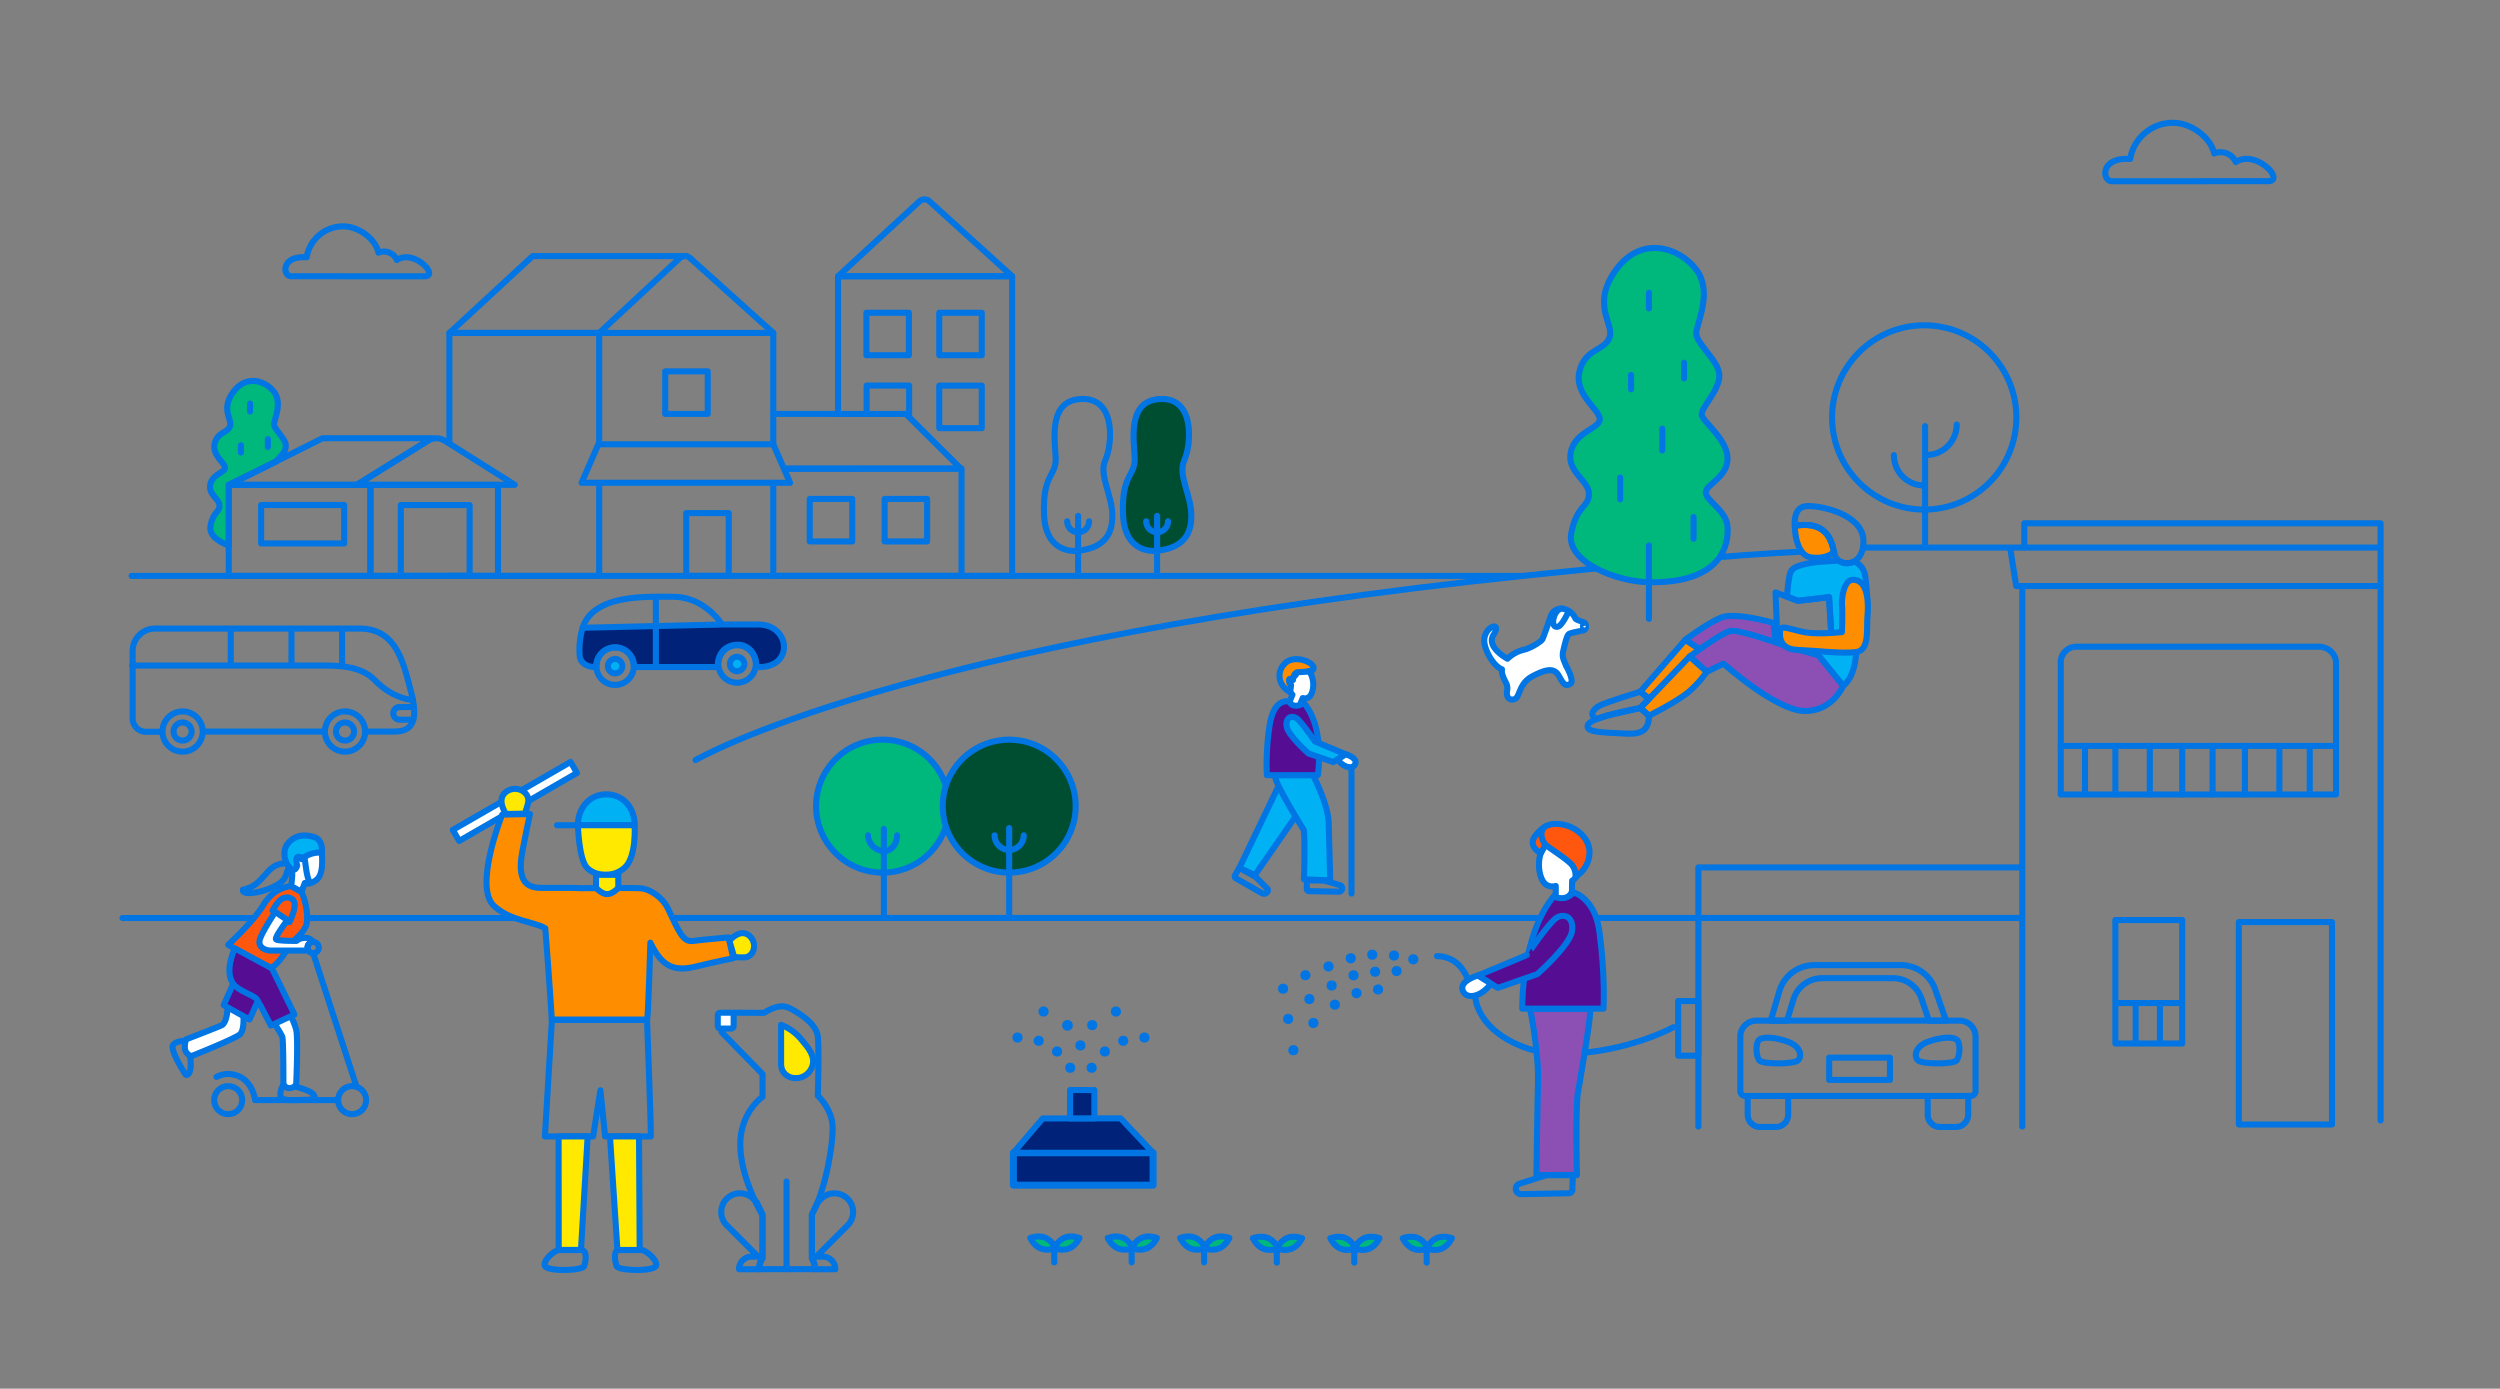 <svg id="Artwork" xmlns="http://www.w3.org/2000/svg" viewBox="0 0 1235 686"><rect x="0" y="0" width="1235" height="686" fill="#808080" stroke="none"/><defs><style>.cls-1,.cls-2{fill:none;}.cls-10,.cls-11,.cls-13,.cls-14,.cls-15,.cls-2,.cls-3,.cls-4,.cls-5,.cls-6,.cls-7,.cls-8,.cls-9{stroke:#0075e3;}.cls-10,.cls-11,.cls-13,.cls-14,.cls-15,.cls-2,.cls-3,.cls-4,.cls-5,.cls-7,.cls-8,.cls-9{stroke-linecap:round;stroke-linejoin:round;}.cls-10,.cls-11,.cls-13,.cls-15,.cls-2,.cls-3,.cls-4,.cls-5,.cls-6,.cls-7,.cls-8,.cls-9{stroke-width:3px;}.cls-3{fill:#00b77c;}.cls-4{fill:#004e32;}.cls-5,.cls-6{fill:#fff;}.cls-6{stroke-miterlimit:10;}.cls-7{fill:#ff8d00;}.cls-8{fill:#00b1f4;}.cls-9{fill:#8c50b4;}.cls-10{fill:#ffe900;}.cls-11{fill:#550d93;}.cls-12{fill:#0075e3;}.cls-13{fill:#ff570d;}.cls-14,.cls-15{fill:#002379;}.cls-14{stroke-width:3.47px;}</style></defs><rect class="cls-1" width="1235" height="686"/><polyline class="cls-2" points="474.67 284.5 500 284.47 500 136.47 414 136.47 414 204.47"/><path class="cls-2" d="M414,136.47h86l-40.82-37a3.71,3.71,0,0,0-5,0Z"/><rect class="cls-2" x="428" y="154.5" width="21" height="21" transform="translate(877 330) rotate(-180)"/><rect class="cls-2" x="464" y="154.5" width="21" height="21" transform="translate(949 330) rotate(-180)"/><polyline class="cls-2" points="449.12 205.47 449.12 190.47 428.12 190.47 428.12 204.47"/><rect class="cls-2" x="464" y="190.5" width="21" height="21" transform="translate(949 402) rotate(-180)"/><path class="cls-2" d="M532.58,272.06s-16.1,2.55-16.84-18,6.33-18.59,5.76-28.27-3.47-28.53,13.29-28.7c16.92-.17,14.48,23.27,11.27,30.15-3.44,7.37,3.5,17.44,3.44,27.56C549.46,261.09,547.94,270.47,532.58,272.06Z"/><line class="cls-2" x1="532.58" y1="254.84" x2="532.58" y2="284.5"/><path class="cls-2" d="M532.58,262.92a5.38,5.38,0,0,1-5.38-5.38"/><path class="cls-2" d="M538,257.54a5.38,5.38,0,0,1-5.39,5.38"/><polyline class="cls-2" points="382 219.47 382 204.47 447.53 204.5 474.67 231.5 387.5 231.5"/><polyline class="cls-2" points="387.4 231.5 475 231.47 475 284.47 382 284.47 382 238.47"/><polyline class="cls-2" points="222 284.5 296 284.5 296 239.47"/><polyline class="cls-2" points="296 219.47 296 164.47 222 164.47 222 218.47"/><rect class="cls-2" x="328.62" y="183.47" width="21" height="21" transform="translate(678.24 387.94) rotate(-180)"/><polyline class="cls-2" points="381.62 219.47 295.56 219.5 287.29 238.5 390.29 238.5 382.01 219.5"/><rect class="cls-2" x="339" y="253.47" width="21" height="31"/><path class="cls-3" d="M113,269.5c-5.57-2.12-9.84-5.32-9-9.8,1.37-7.16,4.44-6.47,4.44-9.88s-5.66-5.46-4.54-10.58,7.26-5.79,7.26-8.18-6.48-6.14-5.11-11.93,6.23-5.12,7.55-8.53-4.82-8.18,1.66-17,16-5.45,20.11,0,.34,13,0,15.69,5.8,7.16,5.8,10.91-3.49,5.65-4.49,7.65L113,239.5Z"/><line class="cls-2" x1="119.02" y1="219.98" x2="119.02" y2="223.56"/><line class="cls-2" x1="132.31" y1="216.91" x2="132.31" y2="220.83"/><line class="cls-2" x1="123.52" y1="199.35" x2="123.52" y2="203.27"/><path class="cls-2" d="M254.29,239.5,219.7,217.71a7.82,7.82,0,0,0-8.34,0L176.29,239.5Z"/><rect class="cls-2" x="183" y="239.5" width="63" height="45"/><rect class="cls-2" x="113" y="239.5" width="70" height="45"/><polygon class="cls-2" points="213.28 216.5 159.3 216.5 113.29 239.5 176.29 239.5 213.28 216.5"/><rect class="cls-2" x="198" y="249.5" width="34" height="35"/><rect class="cls-2" x="129" y="249.47" width="41" height="19"/><rect class="cls-2" x="400" y="246.47" width="21" height="21"/><rect class="cls-2" x="437" y="246.47" width="21" height="21"/><polyline class="cls-2" points="339 126.5 263.15 126.5 222 164.5 295.45 164.5"/><path class="cls-2" d="M296,164.47h86l-41.11-37a3.75,3.75,0,0,0-5.06,0Z"/><path class="cls-4" d="M571.61,272.06s-16.1,2.55-16.85-18,6.34-18.59,5.77-28.27-3.47-28.53,13.28-28.7c16.93-.17,14.49,23.27,11.28,30.15-3.44,7.37,3.5,17.44,3.43,27.56C588.48,261.09,587,270.47,571.61,272.06Z"/><path class="cls-2" d="M571.61,262.92a5.38,5.38,0,0,1-5.38-5.38"/><path class="cls-2" d="M577,257.54a5.38,5.38,0,0,1-5.38,5.38"/><line class="cls-2" x1="571.61" y1="254.84" x2="571.61" y2="284.5"/><circle class="cls-2" cx="950.57" cy="206.21" r="45.52"/><path class="cls-2" d="M950.57,239.84a15,15,0,0,1-15-15"/><path class="cls-2" d="M966.62,209.76a15.05,15.05,0,0,1-15,15"/><line class="cls-2" x1="951" y1="210.5" x2="951" y2="269.5"/><path class="cls-2" d="M890,272.5c-38.62,1.93-81.28,6.14-134.13,11.61-312.25,32.36-412.25,91.36-412.25,91.36"/><path class="cls-5" d="M773.59,328.85c-.77-2.34-2.1-3.88-1.39-7.09S774,314,775,313.24s5.34-1.32,7.27-1.9c1.72-.52,1.05-2.74.88-3.28-.25-.76-4.43-1.69-4.86-2.47s-1.44-3-3.56-3.8c0,0-2.68-1.84-5.2-.85-2.2.86-2.95,1.77-4,5s-3,8.6-3.53,9.77-5.74,4.42-9,5.22a17.43,17.43,0,0,0-8.31,4.48c-1.37-.75-10.6-6.1-6.83-11.92,4.06-6.29-3.31-4.77-4.55,1.66-.89,4.56,4.15,13.86,8.65,15.48v0a5.89,5.89,0,0,0,.17,2.37c1.28,4.41,3,4.67,2.36,8.39s2.07,5.06,4.21,3.68,1.87-7.59,8.31-11,10.69-4.41,13-.33,3,5.4,5.59,4.17S773.59,328.85,773.59,328.85Z"/><path class="cls-5" d="M771.86,300.7c-1.88-.05-3.6,1.62-4.38,4.76s.48,4.66,2.31,4.06,5.31-7.41,5-7.73A7.74,7.74,0,0,0,771.86,300.7Z"/><path class="cls-6" d="M782.89,308.53c-.93-.19-1,.55-.9,1.15s1.19,1.28,1.29.71S783.66,308.59,782.89,308.53Z"/><path class="cls-3" d="M814.46,287.61c-16.11-.3-40.94-10.07-38.26-24.17s8.73-12.75,8.73-19.46-11.15-10.74-8.93-20.81,14.3-11.41,14.3-16.11-12.76-12.09-10.07-23.5,12.26-10.07,14.85-16.78-9.48-16.11,3.27-33.56,31.55-10.74,39.61,0,.67,25.51,0,30.88,11.41,14.09,11.41,21.48-9.4,16.13-8.73,19.47,12.75,12.08,12.75,21.47-10.74,12.76-10.74,16.78,10.07,8.73,10.74,16.79S851.38,288.28,814.46,287.61Z"/><line class="cls-2" x1="814.59" y1="269.48" x2="814.59" y2="305.73"/><line class="cls-2" x1="836.61" y1="255.39" x2="836.61" y2="266.13"/><line class="cls-2" x1="800.37" y1="235.92" x2="800.37" y2="246.66"/><line class="cls-2" x1="821.17" y1="211.76" x2="821.17" y2="222.5"/><line class="cls-2" x1="805.74" y1="185.24" x2="805.74" y2="192.29"/><line class="cls-2" x1="831.91" y1="179.2" x2="831.91" y2="186.92"/><line class="cls-2" x1="814.59" y1="144.63" x2="814.59" y2="152.35"/><polygon class="cls-7" points="814.7 345.19 810.3 341.69 832.57 316.02 839.65 320.72 814.7 345.19"/><path class="cls-8" d="M882.76,294.77c.47-5.8,1.11-11,1.88-12.33,1.34-2.55,4.92-3.28,9.05-4.21,2.71-.61,10.19-1.05,14.63-1.28a6.57,6.57,0,0,0,3.86,1.27,8.16,8.16,0,0,0,3.86-.87,9.13,9.13,0,0,1,5.29,6.84,88,88,0,0,1,1,10.82c.18,9.38-3.25,21.1-5.39,27.11,0,0-.18,12-6.46,16.7l-12.21-15.08-16.77-4.84a15.45,15.45,0,0,1-.18-3l23.63,1.9L903.55,295l-15.32,1.79Z"/><path class="cls-7" d="M886.61,259.74s0,14.54,8.08,15.62S906,272.64,906,272.64C905,268.77,903.55,256.92,886.61,259.74Z"/><path class="cls-2" d="M886.61,259.74s-1.07-9.16,5.66-9.7,28.28,3.91,28.28,17.31-12.15,12.61-14,7.29C905.06,270.37,904.87,256.74,886.61,259.74Z"/><polygon class="cls-2" points="878 315.58 877.1 292.67 888.23 296.8 903.55 295.01 904.97 317.75 878 315.58"/><path class="cls-9" d="M839.65,320.72l-7.08-4.7s10-7.55,17.23-10.78,26.4,2.52,26.4,2.52l.9,9.57"/><path class="cls-7" d="M834.72,324.28,810.3,349.77l4.31,3.77s14.72-7.36,20.11-12.21a54.18,54.18,0,0,0,8.44-9.51Z"/><path class="cls-2" d="M789,355.12c-4-1.12-2.6-4.81,1.71-6.78s19.57-6.65,19.57-6.65l4.4,3.5-4.4,4.58L794,353.5l-5,1.62"/><path class="cls-9" d="M910.5,338.82s-5.35,12.93-19.47,12.39-39.61-23.34-39.61-23.34l-8.26,3.95-8.44-7.54s15.44-11.5,19.93-12.57,26.87,7.19,26.87,7.19l16.77,4.84Z"/><path class="cls-7" d="M915.34,286.39c-4.49,0-5.74,9.34-5.38,12.93s-.06,12.93-.06,12.93-11.08,1.25-17.72.18-12.39-4-12.75-1.26-.72,9.51,8.44,9.87,22.27,2,29.09,1.08,5-11.76,5.57-17.73S923.07,286.39,915.34,286.39Z"/><path class="cls-2" d="M810.3,349.77s-23.88,4.13-25.86,8.26,9.7,3.77,17.42,4.31,12.67-.44,12.75-8.8Z"/><line class="cls-2" x1="60.5" y1="453.5" x2="998.62" y2="453.47"/><line class="cls-2" x1="101" y1="361.38" x2="160" y2="361.38"/><path class="cls-2" d="M180.38,361.38h14.26c7.72,0,12.55-3.58,8.54-19.08s-7.41-31.8-25.78-31.8H76.53a11.06,11.06,0,0,0-11,11.24v33.31A6.58,6.58,0,0,0,72,361.5h8"/><circle class="cls-2" cx="170.44" cy="361.38" r="9.94"/><circle class="cls-2" cx="170.44" cy="361.38" r="4.47"/><circle class="cls-2" cx="90.2" cy="361.38" r="9.94"/><circle class="cls-2" cx="90.2" cy="361.38" r="4.47"/><path class="cls-2" d="M204,345.8s-9.62-.21-18.92-9.86c-7.34-7.62-20.05-7.16-27.61-7.16H65.29"/><path class="cls-2" d="M204.27,349.26h-6.85a3.13,3.13,0,0,0-3.13,3.13h0a3.13,3.13,0,0,0,3.13,3.13h6.73"/><line class="cls-2" x1="169" y1="328.5" x2="169" y2="311.5"/><line class="cls-2" x1="144" y1="328.5" x2="144" y2="311.5"/><line class="cls-2" x1="114" y1="328.5" x2="114" y2="311.5"/><circle class="cls-3" cx="435.99" cy="398.23" r="32.84"/><line class="cls-10" x1="436.62" y1="409.47" x2="436.62" y2="452.47"/><path class="cls-2" d="M436.62,420.47a8.31,8.31,0,0,1-7.84-7.8"/><path class="cls-2" d="M443.16,412.67c0,4-2.57,7.8-6.54,7.8"/><circle class="cls-4" cx="498.55" cy="398.23" r="32.84"/><line class="cls-10" x1="498.53" y1="409.07" x2="498.53" y2="452.84"/><path class="cls-2" d="M498.53,419.86a7.19,7.19,0,0,1-7.19-7.19"/><path class="cls-2" d="M505.72,412.67a7.19,7.19,0,0,1-7.19,7.19"/><polyline class="cls-2" points="839 556.5 839 428.5 997.62 428.5"/><polyline class="cls-2" points="999 556.5 999 289.5 996 289.5 993 270.5 1000 270.5 1000 258.5 1176 258.5 1176 271.5 1176 288.5 1176 553.5"/><path class="cls-2" d="M862.18,504.2H973.47a2.46,2.46,0,0,1,2.46,2.46v26.85a7.91,7.91,0,0,1-7.91,7.91H867.63a7.91,7.91,0,0,1-7.91-7.91V506.66a2.46,2.46,0,0,1,2.46-2.46Z" transform="translate(1835.65 1045.62) rotate(-180)"/><path class="cls-2" d="M869.07,513.61c-2,1.61-1.63,8.16,0,10.2s17.14,2,19.18,0,1.4-6.78-4.9-9.14S871.07,512,869.07,513.61Z"/><path class="cls-2" d="M966.61,513.61c2,1.61,1.63,8.16,0,10.2s-17.13,2-19.17,0-1.41-6.78,4.89-9.14S964.61,512,966.61,513.61Z"/><rect class="cls-2" x="903.62" y="522.47" width="30" height="11"/><path class="cls-2" d="M863.36,541.65v9a6.07,6.07,0,0,0,6.07,6.07h7.86a6.06,6.06,0,0,0,6.06-6.07v-9.26"/><path class="cls-2" d="M952.9,504.2l-3.66-10.81a14.83,14.83,0,0,0-14-10.17H900.14A14.8,14.8,0,0,0,886,493.61l-3.25,10.59h-8l4.32-14.77a18,18,0,0,1,17.21-12.66H939a18,18,0,0,1,17.08,12.28l5.27,15.15Z"/><line class="cls-2" x1="1141" y1="368.68" x2="1141" y2="392.08"/><line class="cls-2" x1="1126" y1="368.47" x2="1126" y2="391.47"/><line class="cls-2" x1="1109" y1="368.47" x2="1109" y2="392.47"/><line class="cls-2" x1="1093" y1="368.47" x2="1093" y2="392.47"/><path class="cls-2" d="M1018,392.47h136v-65c0-4.53-4-8-8.54-8H1025.87a7.73,7.73,0,0,0-7.87,8Z"/><line class="cls-2" x1="1153" y1="368.47" x2="1018" y2="368.47"/><line class="cls-2" x1="1078" y1="368.47" x2="1078" y2="392.47"/><line class="cls-2" x1="1062" y1="368.47" x2="1062" y2="392.47"/><line class="cls-2" x1="1045" y1="368.47" x2="1045" y2="392.47"/><line class="cls-2" x1="1030" y1="368.47" x2="1030" y2="391.47"/><rect class="cls-2" x="1045" y="454.5" width="33" height="61"/><line class="cls-2" x1="1077.29" y1="495.5" x2="1045.29" y2="495.5"/><line class="cls-2" x1="1067" y1="495.5" x2="1067" y2="514.5"/><line class="cls-2" x1="1055" y1="495.5" x2="1055" y2="514.5"/><rect class="cls-2" x="1106" y="455.5" width="46" height="100"/><path class="cls-2" d="M728.87,493.11s.83,15.59,24.15,24.27c19.8,7.37,53.11.65,73.71-9.94"/><path class="cls-9" d="M755.86,498.29s4.41,21.34,3.91,36.84c-.29,9.22-.77,45.37-.77,45.37h20s-.7-27,.29-39.59c0,0,6.27-35.32,6.27-41.35v-1.27h-29.7"/><path class="cls-2" d="M775,589.47l-23.48.44a2.65,2.65,0,0,1-2.7-2.6h0a2.66,2.66,0,0,1,1.9-2.59L764,580.5h13l-.27,7.22A1.72,1.72,0,0,1,775,589.47Z"/><path class="cls-11" d="M777.53,440.9s10.4,2.81,12.59,19.36c3,22.44,2,38,2,38H752s-.72-36.86,16.27-56.31C768.26,442,771.89,445.85,777.53,440.9Z"/><path class="cls-5" d="M779.44,432.11c-1.65,2.53-2.8,2.93-2.8,2.93l-.1,5.4c-2,5-8,2.77-8,2.77l0-5.55a5.73,5.73,0,0,1-4.52-.51c-3.83-2.27-5.75-12.84-.77-20.31l13.54.68Z"/><path class="cls-11" d="M768.92,453.39c3.73-2.3,8.61-.58,7.69,6.47s-17.25,21.39-17.25,21.39L739.9,488l-9.84-6.08,24.25-10.13S765.2,455.69,768.92,453.39Z"/><path class="cls-5" d="M730.06,481.9s-8.89,2.46-7.57,7.11,8.53,4.2,14.1-3.07Z"/><rect class="cls-2" x="829" y="494.5" width="10" height="27"/><path class="cls-2" d="M724.61,482.68s-3.76-10.35-14.72-10.35"/><circle class="cls-12" cx="698.16" cy="473.9" r="2.5"/><circle class="cls-12" cx="688.65" cy="472.03" r="2.5"/><circle class="cls-12" cx="677.9" cy="471.62" r="2.5"/><circle class="cls-12" cx="667.26" cy="473.39" r="2.5"/><circle class="cls-12" cx="656.28" cy="477.42" r="2.5"/><circle class="cls-12" cx="657.85" cy="486.86" r="2.5"/><circle class="cls-12" cx="659.43" cy="496.3" r="2.5"/><circle class="cls-12" cx="644.87" cy="481.75" r="2.5"/><circle class="cls-12" cx="646.84" cy="493.55" r="2.5"/><circle class="cls-12" cx="648.81" cy="505.34" r="2.5"/><circle class="cls-12" cx="633.86" cy="488.43" r="2.5"/><circle class="cls-12" cx="636.35" cy="503.35" r="2.5"/><circle class="cls-12" cx="638.93" cy="518.81" r="2.5"/><circle class="cls-12" cx="679.3" cy="480.04" r="2.5"/><circle class="cls-12" cx="689.92" cy="479.67" r="2.5"/><circle class="cls-12" cx="668.66" cy="481.81" r="2.5"/><circle class="cls-12" cx="680.76" cy="488.8" r="2.5"/><circle class="cls-12" cx="670.12" cy="490.58" r="2.5"/><path class="cls-3" d="M554.54,611.39c3.44,1.4,5.15,5.21,5.15,5.21s-3.88,1.55-7.32.15-5.16-5.2-5.16-5.2S551.09,610,554.54,611.39Z"/><path class="cls-3" d="M564.19,611.39c-3.45,1.4-5.15,5.21-5.15,5.21s3.88,1.55,7.32.15,5.15-5.2,5.15-5.2S567.63,610,564.19,611.39Z"/><line class="cls-4" x1="559.04" y1="616.6" x2="559.04" y2="623.61"/><path class="cls-3" d="M590.32,611.39c3.44,1.4,5.15,5.21,5.15,5.21s-3.88,1.55-7.33.15-5.15-5.2-5.15-5.2S586.87,610,590.32,611.39Z"/><path class="cls-3" d="M600,611.39c-3.45,1.4-5.16,5.21-5.16,5.21s3.88,1.55,7.33.15,5.15-5.2,5.15-5.2S603.41,610,600,611.39Z"/><line class="cls-4" x1="594.81" y1="616.6" x2="594.81" y2="623.61"/><path class="cls-3" d="M664.5,611.52c3.45,1.4,5.15,5.21,5.15,5.21s-3.88,1.55-7.32.15-5.15-5.21-5.15-5.21S661.06,610.12,664.5,611.52Z"/><path class="cls-3" d="M674.15,611.52c-3.44,1.4-5.15,5.21-5.15,5.21s3.88,1.55,7.32.15,5.15-5.21,5.15-5.21S677.6,610.12,674.15,611.52Z"/><line class="cls-4" x1="669" y1="616.73" x2="669" y2="623.74"/><path class="cls-3" d="M516.29,611.39c3.44,1.4,5.15,5.21,5.15,5.21s-3.88,1.55-7.32.15-5.16-5.2-5.16-5.2S512.84,610,516.29,611.39Z"/><path class="cls-3" d="M525.94,611.39c-3.45,1.4-5.15,5.21-5.15,5.21s3.88,1.55,7.32.15,5.15-5.2,5.15-5.2S529.38,610,525.94,611.39Z"/><line class="cls-4" x1="520.79" y1="616.6" x2="520.79" y2="623.61"/><path class="cls-3" d="M626.25,611.52c3.45,1.4,5.15,5.21,5.15,5.21s-3.88,1.55-7.32.15-5.15-5.21-5.15-5.21S622.81,610.12,626.25,611.52Z"/><path class="cls-3" d="M635.9,611.52c-3.44,1.4-5.15,5.21-5.15,5.21s3.88,1.55,7.32.15,5.15-5.21,5.15-5.21S639.35,610.12,635.9,611.52Z"/><line class="cls-4" x1="630.75" y1="616.73" x2="630.75" y2="623.74"/><path class="cls-3" d="M700.28,611.52c3.44,1.4,5.15,5.21,5.15,5.21s-3.88,1.55-7.32.15-5.16-5.21-5.16-5.21S696.83,610.12,700.28,611.52Z"/><path class="cls-3" d="M709.93,611.52c-3.45,1.4-5.15,5.21-5.15,5.21s3.88,1.55,7.32.15,5.15-5.21,5.15-5.21S713.37,610.12,709.93,611.52Z"/><line class="cls-4" x1="704.78" y1="616.73" x2="704.78" y2="623.74"/><path class="cls-2" d="M91.11,514.18s-3.71-.09-5.56,2S91,530,91.67,530.78s2.23-.18,2.5-3.52a20,20,0,0,0-.46-6.12"/><path class="cls-5" d="M120.26,502.15s.45,6.59-1.59,8.69-24.11,10.88-24.11,10.88a4.56,4.56,0,0,1-3.15-3.29,10.22,10.22,0,0,1,.55-5s15.92-6.11,17.65-7,2.81-5.16,2.74-8.52"/><polyline class="cls-11" points="115.2 485.95 110.51 496.56 123.25 503.63 127.23 494.79"/><path class="cls-2" d="M167,543.46H126s-1.25-12.92-13.88-12.93a12.91,12.91,0,0,0-5.16,1.47"/><line class="cls-2" x1="154.7" y1="470.87" x2="176.14" y2="536.89"/><circle class="cls-2" cx="173.95" cy="543.46" r="6.93"/><circle class="cls-2" cx="112.73" cy="543.46" r="6.93"/><path class="cls-5" d="M159,421.22c.15,3.58.86,10.63-2.72,13.48s-5.69,1.48-5.69,1.48l-1.73,4.45-5.07-2.84s.86-5.07.49-6.86.12-9.71,5.44-12.06S158.92,418.75,159,421.22Z"/><path class="cls-8" d="M159,421.22s.93-6.43-4.08-7.79c-4-1.11-8.52-1.33-12.36,2.82-4.12,4.44-1.12,11.39,1.23,13s3-1.72,3-1.72-1.11-3.72.38-4.21a1.42,1.42,0,0,1,1.85,1.11A13.61,13.61,0,0,1,159,421.22Z"/><path class="cls-13" d="M143.82,437.79s-8.18,0-13.86,9.52c-4.71,7.91-17.23,19.44-17.23,19.44s18.1,10.62,20.7,11.11,7.42-7.19,10.39-11.58c1.48-2.19,6.78-5.67,7.68-10.12s-.88-12.49-2.61-15.53Z"/><path class="cls-13" d="M134.63,449.79s2.25-4.22,4.51-5.7c2.56-1.67,6.5-.58,6.44,2.85-.07,3.87-2.58,8.56-2.58,8.56Z"/><path class="cls-5" d="M136,450.5s-7.15,10.67-7.77,14.13,2.91,4.94,5.6,4.94h18.52a2.72,2.72,0,0,1-.12-2.76,3.16,3.16,0,0,1,2.47-1.5,4.66,4.66,0,0,0-3.77-2,6.66,6.66,0,0,0-4.45,1.48s-9.09.13-10.08-.74,5.6-9.51,5.6-9.51Z"/><circle class="cls-2" cx="154.7" cy="468.09" r="2.78"/><path class="cls-2" d="M140,535.77s-1.95,3-1.39,5.72,6.79,1.85,11.51,1.85,6.2-.56,4.81-2.6-8.59-3.86-8.59-3.86"/><path class="cls-5" d="M141.26,497s4,7.4,5.05,11.69,0,26.93,0,26.93a3.6,3.6,0,0,1-3,1.87,2.91,2.91,0,0,1-3.31-3.2c0-2.22,0-20.28-.53-22s-6-9.92-6-9.92Z"/><path class="cls-11" d="M116,468.5s-5.41,11.18-.8,17.45c2.84,3.86,10.23,5.53,11.72,7.76s6.88,12.89,6.88,12.89l11.67-5.42L134.34,478.4Z"/><path class="cls-8" d="M619.89,432.32l26.38-38a28.94,28.94,0,0,0,2.33-11.39H634.18l-21.95,45.8Z"/><path class="cls-8" d="M648.6,382.93s7.46,13.87,7.77,23.61c.19,5.79.77,28.39.77,28.39l-13-.56s.63-16.28,0-24.2c0,0-14.16-22.65-14.16-26.44v-.8H648.6"/><path class="cls-2" d="M646.62,440.22l14.75.28a1.67,1.67,0,0,0,1.69-1.64h0a1.66,1.66,0,0,0-1.19-1.62l-7.49-2.2-8.75-.17-.07,4.25A1.07,1.07,0,0,0,646.62,440.22Z"/><path class="cls-2" d="M610.54,433.89l12.82,7.31c2,1.15,3.49-1.09,2.84-2.06l-6-6-8-4.45-2.11,3.69A1.08,1.08,0,0,0,610.54,433.89Z"/><path class="cls-11" d="M636.85,346.62s-7.66-2.6-9.77,12.42a123.51,123.51,0,0,0-1.23,23.89H651s3.74-23.41-6.93-35.63A6.11,6.11,0,0,1,636.85,346.62Z"/><path class="cls-5" d="M646.87,331.77c3.13,4.69,1.92,11.33-.48,12.76a3.63,3.63,0,0,1-2.84.32l-1.46,3.48s-3.81,1.41-5-1.74l1.37-3.39a27.82,27.82,0,0,1-2.16-2.84l1.29-2-.8-1.87,3.25-3,1-2Z"/><path class="cls-8" d="M640.4,354.73c-2.35-1.45-5.41-.37-4.83,4.06s10.84,13.44,10.84,13.44l12.22,4.23,6.19-3.82-15.24-6.37S642.74,356.17,640.4,354.73Z"/><path class="cls-5" d="M664.82,372.64s5.58,1.55,4.75,4.46-5.36,2.65-8.86-1.92Z"/><line class="cls-5" x1="667.63" y1="379.41" x2="667.63" y2="441.42"/><path class="cls-7" d="M637.34,341.88c-6.14-3.26-6.85-10.34-2.39-14.33,5-4.8,16.72.55,13.36,3.61a33.16,33.16,0,0,1-6.75.88c-2.69-.08-2.85,3.92-2.85,3.92s-1.72-1.35-1.94-.06a3.89,3.89,0,0,0,1,2.68Z"/><rect class="cls-14" x="500.62" y="569.47" width="69" height="16"/><polygon class="cls-15" points="553.62 552.47 515.12 552.5 500.62 569.47 569.62 569.47 553.62 552.47"/><rect class="cls-15" x="528.62" y="538.47" width="12" height="14"/><circle class="cls-12" cx="528.7" cy="527.48" r="2.5"/><circle class="cls-12" cx="533.72" cy="516.43" r="2.5"/><circle class="cls-12" cx="527.34" cy="506.53" r="2.63"/><circle class="cls-12" cx="515.51" cy="499.7" r="2.5"/><circle class="cls-12" cx="539.56" cy="506.4" r="2.5"/><circle class="cls-12" cx="551.26" cy="499.7" r="2.5"/><circle class="cls-12" cx="522.19" cy="519.43" r="2.5"/><circle class="cls-12" cx="513.12" cy="514.16" r="2.5"/><circle class="cls-12" cx="502.65" cy="512.54" r="2.5"/><circle class="cls-12" cx="539.29" cy="527.48" r="2.5"/><circle class="cls-12" cx="545.8" cy="519.43" r="2.5"/><circle class="cls-12" cx="554.87" cy="514.16" r="2.5"/><circle class="cls-12" cx="565.35" cy="512.54" r="2.5"/><path class="cls-2" d="M287.85,310.12a16.92,16.92,0,0,1,4.62-7.31c9.11-8.12,24.54-8.16,40.22-8s23.93,13.62,23.93,13.62"/><path class="cls-15" d="M287.85,310.12a37.43,37.43,0,0,0-1.48,13.77c.18,3.07,2.95,5.81,8.24,5.62a9.26,9.26,0,1,1,18.5,0h41.43c0-7,4-11,10-11,4,0,9,3,9.12,11,19,1,17-21,1-21h-18Z"/><circle class="cls-2" cx="303.86" cy="329.08" r="9.26"/><circle class="cls-8" cx="303.86" cy="329.08" r="3.56"/><circle class="cls-2" cx="364.13" cy="328" r="9.26"/><circle class="cls-8" cx="364.13" cy="328" r="3.56"/><line class="cls-8" x1="324" y1="295.5" x2="324" y2="328.5"/><rect class="cls-5" x="220.76" y="392.77" width="67.18" height="6.29" transform="translate(-163.88 180.22) rotate(-30)"/><path class="cls-8" d="M285.48,407.66c0-8.43,5.64-15.26,14.07-15.26s14,6.83,14,15.26Z"/><path class="cls-7" d="M283,438.63H268.46c-5.37,0-13.77-.22-10.46-17.75,2.13-11.24,3.81-18.77,3.81-18.77l-13.73.32s-14.32,35.73-4,45.14c8.16,7.46,19.26,7.52,25.3,11,0,0,3.25,42.29,3.14,45.2h47.15c.6-2.18,1.61-38.08,1.61-38.08,5.3,10.79,10.68,14.68,22.29,11.83,9.56-2.35,18.62-4.16,18.62-4.16L360,463.07s-13.06,1.14-17.85,1.78-7-5.11-12.19-16c-2.75-5.81-9.13-9.64-13.14-10s-29.47-.07-29.47-.07Z"/><path class="cls-2" d="M319.63,503.78s1.89,49,1.89,57.63H298.93L296.6,538.6,293,561.41H269.18l3.47-57.63Z"/><path class="cls-10" d="M360.33,464.75s5.07-6.21,9.59-2.68,2.7,10.69-2.19,10.87a39,39,0,0,1-5.06-.19Z"/><path class="cls-10" d="M250,402.11S244.92,395,250,391.2s12.09.2,10.87,5.43a42,42,0,0,1-1.65,5.3Z"/><path class="cls-10" d="M313.51,407.66s1,15.44-4.78,20.84-15,4.36-18.89,0-4.36-20.84-4.36-20.84Z"/><path class="cls-2" d="M317,617.5c1.38,0,7.2,3.92,7.2,7.4s-18.77,2.93-19.58.58c-1-3-1.74-8,1.38-8C308.4,617.47,315.62,617.5,317,617.5Z"/><path class="cls-10" d="M294.45,432.17v6.46s2.83,3.08,5.5,3.08,5.49-3.08,5.49-3.08v-6.46Z"/><polygon class="cls-10" points="287 617.5 276 617.5 275.95 561.41 290.3 561.41 287 617.5"/><polygon class="cls-10" points="316 617.5 305 617.5 301.33 561.41 315.68 561.41 316 617.5"/><path class="cls-2" d="M402.53,627h10.13a6.23,6.23,0,0,0-6.23-6.23h-3.17l15.48-15.48a9.24,9.24,0,1,0-13.07-13.07l-1.8,1.8-2.8,5.89v21.72A9.41,9.41,0,0,1,402.53,627Z"/><path class="cls-2" d="M375.2,627H365.08a6.22,6.22,0,0,1,6.22-6.23h3.18L359,605.27a9.24,9.24,0,1,1,13.07-13.07l1.81,1.8,2.8,5.89v21.72A9.38,9.38,0,0,0,375.2,627Z"/><path class="cls-2" d="M377.4,500.35c4.39-2.68,8.78-4.39,12.93-2.19s12.93,7.32,13.66,13.9,0,29.28,0,29.28,7.08,6.34,7.32,15.37-3.66,31.72-10.24,43.18v21.72a9.13,9.13,0,0,1,1.46,5.37H375s0-4.15,1.71-5.37V600.38s-10.74-17.81-11-34.4,11-24.15,11-24.15V530.61l-20.25-20.74v-3.06a6.54,6.54,0,0,1,6.58-6.54Z"/><path class="cls-10" d="M385.86,506.27v19.29c0,7.8,10.26,9.44,14.36,3.28s-1.23-11.49-4.93-16A24.36,24.36,0,0,0,385.86,506.27Z"/><line class="cls-5" x1="388.55" y1="626.98" x2="388.55" y2="583.7"/><rect class="cls-5" x="354.58" y="500.28" width="7.84" height="7.84" rx="1.21"/><path class="cls-2" d="M150.41,423.36c.37,1.86,1.11,11.76,2.93,12.51"/><path class="cls-2" d="M952.29,541.65v9a6.07,6.07,0,0,0,6.07,6.07h7.86a6.06,6.06,0,0,0,6.06-6.07v-9.26"/><path class="cls-2" d="M276,617.5c-1.38,0-7,3.92-7,7.4s18.78,2.93,19.58.58c1-3,1.51-8-1.61-8C284.6,617.47,277.38,617.5,276,617.5Z"/><line class="cls-2" x1="285" y1="407.66" x2="275.17" y2="407.66"/><line class="cls-2" x1="382" y1="164.47" x2="382" y2="204.47"/><path class="cls-13" d="M763.53,417.24l-2.34,4.25s-6.19-3-3.19-8a19.42,19.42,0,0,1,5.27-5.12"/><path class="cls-13" d="M778.3,433a13.88,13.88,0,0,0,6.9-12.31c-.24-8.58-10.29-14.71-18.4-13.55s-5,8.45-3.27,10.13,11.43,7.59,13.28,10.35A8.49,8.49,0,0,1,778.3,433Z"/><path class="cls-2" d="M141,426.5c-10,0-10,11-21,13-1,3,10,2,18-3,4-3,3-5,4.85-8.16"/><line class="cls-2" x1="921" y1="270.5" x2="992" y2="270.5"/><line class="cls-2" x1="1000" y1="270.5" x2="1175" y2="270.5"/><line class="cls-2" x1="999" y1="289.5" x2="1175" y2="289.5"/><path class="cls-2" d="M1120.36,89.5c9,0-6-16-15.88-9.44a8.2,8.2,0,0,0-10.67-4.22c-1.45-7.34-10.8-15.17-20.44-15.17a21.36,21.36,0,0,0-21.06,17.86c-15-1-14,11-9,11Z"/><path class="cls-2" d="M209.64,136.5c7.69,0-5.13-13.67-13.58-8.07a7,7,0,0,0-9.12-3.61c-1.23-6.27-9.22-13-17.46-13a18.25,18.25,0,0,0-18,15.26c-12.77-.87-11.92,9.38-7.65,9.38Z"/><line class="cls-2" x1="65" y1="284.5" x2="752" y2="284.5"/></svg>